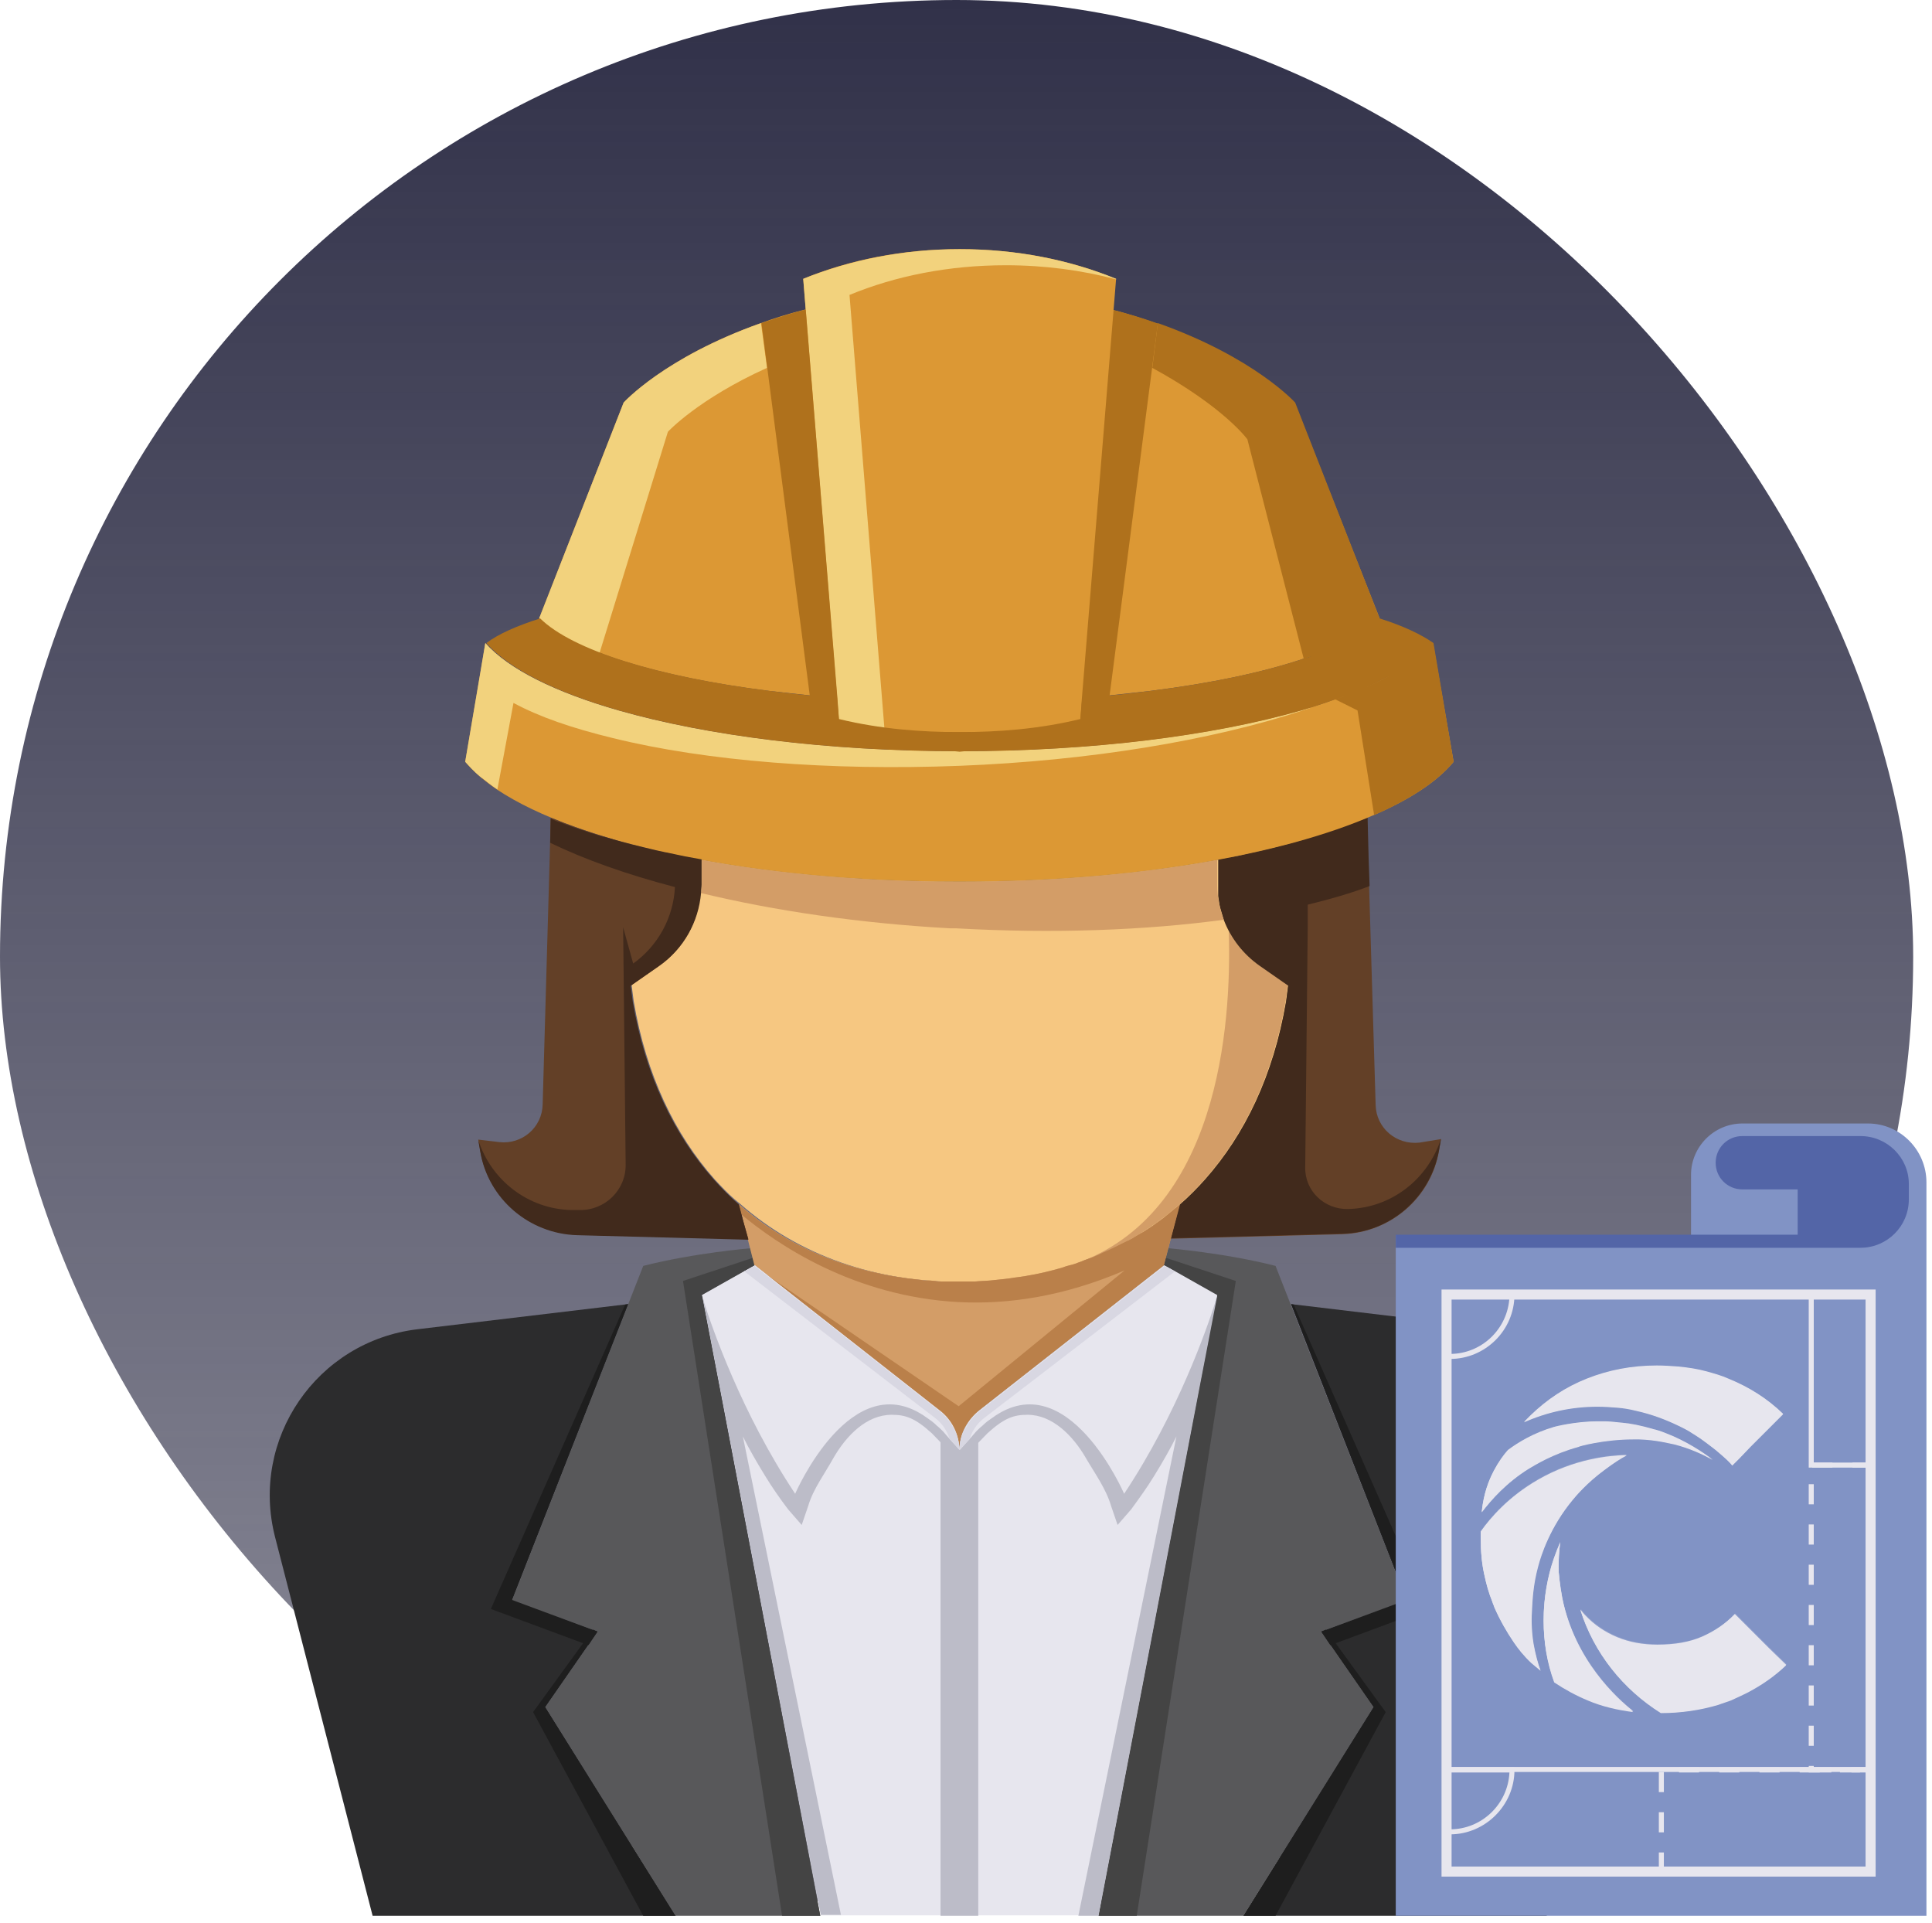 <svg xmlns="http://www.w3.org/2000/svg" width="215" height="214" viewBox="0 0 215 214" fill="none">
<rect width="212.906" height="212.906" rx="106.453" fill="url(#paint0_linear_531_508)"/>
<path d="M69.904 145.105L46.45 147.904C35.255 149.247 27.81 160.107 30.609 171.022L41.468 213.173H75.222L60.668 189.942L66.49 181.546L56.974 178.075L69.904 145.105Z" fill="#2C2C2D"/>
<path d="M83.507 138.892C83.507 138.892 77.349 139.395 71.584 140.851L56.974 178.075L66.49 181.546L60.668 189.942L75.166 213.173H91.287L78.133 144.153L84.01 140.851L83.507 138.892Z" fill="#58585A"/>
<path d="M106.793 161.338V213.117H91.343L80.092 154.285L78.133 144.153L84.01 140.851L104.554 156.972C105.226 157.476 105.785 158.148 106.177 158.931C106.569 159.659 106.737 160.499 106.793 161.338Z" fill="#E7E6EE"/>
<path d="M83.787 139.955L76.006 142.53L87.033 213.173H91.287L78.133 144.153L84.01 140.795L83.787 139.955Z" fill="#444444"/>
<path d="M69.569 145.161L54.623 179.027L65.483 183.057L66.49 181.546L56.974 178.019L69.905 145.105L69.569 145.161Z" fill="#1E1E1E"/>
<path d="M65.985 181.322L66.489 181.546L60.668 189.942L75.166 213.173H71.583L59.324 190.502L65.985 181.322Z" fill="#1E1E1E"/>
<path d="M143.681 145.105L167.135 147.904C178.331 149.247 185.776 160.107 182.977 171.022L172.117 213.173H138.363L152.861 189.942L147.04 181.546L156.556 178.075L143.681 145.105Z" fill="#2C2C2D"/>
<path d="M135.453 95.677C127.112 97.189 117.428 98.085 107.129 98.085H106.793H106.457C96.101 98.085 86.417 97.189 78.133 95.677C74.55 95.006 71.192 94.222 68.169 93.326L68.785 97.972L69.456 103.066L70.296 109.672L70.52 111.407C71.919 119.636 75.11 126.241 79.532 131.223C80.26 132.006 80.988 132.79 81.771 133.462C81.995 133.63 82.163 133.798 82.387 133.966C88.936 139.731 97.501 142.642 106.793 142.642H106.905H107.017C116.309 142.642 124.873 139.731 131.423 133.966C131.647 133.798 131.814 133.63 132.038 133.462C132.822 132.734 133.55 132.006 134.277 131.223C138.7 126.241 141.89 119.636 143.29 111.407L143.514 109.672L144.353 103.066L145.025 97.972L145.641 93.326C142.394 94.222 139.091 95.006 135.453 95.677Z" fill="#F6C781"/>
<path d="M160.363 126.745L160.139 128.032C159.244 133.294 154.71 137.156 149.392 137.324L130.304 137.828L130.752 135.981L131.255 134.078C131.423 133.91 131.647 133.742 131.871 133.574C132.655 132.846 133.382 132.118 134.11 131.335C138.532 126.353 141.723 119.748 143.122 111.519L143.346 109.784L143.402 109.336L143.626 107.601L144.186 103.179L144.466 100.939L144.858 98.029L145.473 93.383C145.641 93.327 145.809 93.271 145.977 93.215C146.145 93.159 146.313 93.103 146.425 93.047C147.601 92.711 148.72 92.319 149.784 91.927C150.063 91.815 150.343 91.703 150.567 91.647C150.903 91.535 151.183 91.423 151.519 91.311C151.743 91.2 151.967 91.144 152.135 91.032L152.247 95.454L152.359 98.644L153.086 122.938C153.142 125.513 155.381 127.416 157.956 127.137L160.363 126.745Z" fill="#634027"/>
<path d="M130.08 135.029C129.856 135.197 129.688 135.365 129.464 135.533C129.24 135.701 129.016 135.869 128.848 135.981C128.624 136.149 128.401 136.317 128.233 136.429C127.785 136.708 127.337 137.044 126.889 137.268C126.665 137.38 126.441 137.548 126.217 137.66C126.05 137.772 125.882 137.828 125.714 137.94C125.658 137.996 125.546 138.052 125.49 138.052C125.042 138.276 124.594 138.5 124.146 138.724C123.698 138.948 123.195 139.171 122.691 139.395C122.467 139.507 122.187 139.619 121.963 139.731C121.739 139.843 121.459 139.955 121.236 140.011C121.012 140.123 120.732 140.179 120.508 140.291C120.284 140.403 120.004 140.459 119.78 140.571C119.5 140.627 119.276 140.739 118.996 140.795C117.205 141.355 115.414 141.802 113.511 142.082C112.447 142.25 111.328 142.362 110.264 142.474C109.704 142.53 109.145 142.53 108.585 142.586C108.193 142.586 107.745 142.586 107.353 142.586C107.185 142.586 107.017 142.586 106.905 142.586H106.794H106.682C106.402 142.586 106.122 142.586 105.786 142.586C105.562 142.586 105.282 142.586 105.058 142.586C104.946 142.586 104.89 142.586 104.778 142.586C104.554 142.586 104.331 142.586 104.107 142.53C103.883 142.53 103.659 142.474 103.379 142.474C103.267 142.474 103.211 142.474 103.099 142.474C102.931 142.474 102.763 142.474 102.595 142.418C94.871 141.69 87.761 138.892 82.22 133.966L82.5 135.085L83.955 140.795L104.498 156.916C105.17 157.42 105.73 158.092 106.122 158.875C106.514 159.659 106.738 160.499 106.738 160.834C106.738 160.443 106.961 159.603 107.353 158.875C107.745 158.148 108.305 157.476 108.977 156.916L129.52 140.795L129.968 139.06L131.255 134.022C130.919 134.357 130.472 134.693 130.08 135.029Z" fill="#D39D67"/>
<path d="M130.024 138.892C130.024 138.892 136.181 139.395 141.947 140.851L156.557 178.075L147.041 181.546L152.862 189.942L138.364 213.173H122.243L135.398 144.153L129.52 140.795L130.024 138.892Z" fill="#58585A"/>
<path d="M106.793 161.338V213.117H122.243L133.494 154.285L135.453 144.153L129.52 140.795L108.976 156.916C108.304 157.42 107.745 158.092 107.353 158.875C106.961 159.659 106.793 160.499 106.793 161.338Z" fill="#E7E6EE"/>
<path d="M129.744 139.955L137.525 142.53L126.497 213.173H122.243L135.398 144.153L129.52 140.795L129.744 139.955Z" fill="#444444"/>
<path d="M143.962 145.161L158.907 179.027L148.048 183.057L147.04 181.546L156.556 178.019L143.682 145.105L143.962 145.161Z" fill="#1E1E1E"/>
<path d="M147.543 181.322L147.04 181.546L152.861 189.942L138.363 213.173H141.946L154.205 190.502L147.543 181.322Z" fill="#1E1E1E"/>
<path d="M129.519 140.795L108.976 156.916C108.304 157.42 107.744 158.092 107.353 158.875C106.961 159.603 106.737 160.443 106.737 161.338C106.737 160.499 106.513 159.659 106.121 158.875C105.729 158.148 105.17 157.476 104.498 156.916L84.01 140.795L78.133 144.097L80.092 154.229L91.343 213.061H93.582L82.667 159.827C83.395 161.282 84.234 162.738 85.13 164.193C85.914 165.481 86.809 166.768 87.705 167.944L89.216 169.679L89.944 167.552C90.504 165.649 91.791 163.969 92.743 162.234C94.198 159.715 96.437 157.42 99.236 157.42C100.747 157.42 101.811 157.756 103.714 159.491L106.793 162.682L109.872 159.491C111.775 157.756 112.838 157.42 114.35 157.42C117.093 157.42 119.388 159.715 120.843 162.234C121.851 163.969 123.082 165.649 123.642 167.552L124.37 169.679L125.881 167.944C126.777 166.712 127.672 165.481 128.456 164.193C129.352 162.738 130.191 161.282 130.919 159.827L120.003 213.173H122.242L133.494 154.341L135.453 144.209L129.519 140.795Z" fill="#BCBCC8"/>
<path d="M108.416 159.491L106.793 161.338L105.114 159.491H104.666V213.173H106.793H108.864V159.491H108.416Z" fill="#BCBCC8"/>
<path d="M207.887 125.009H193.893C190.758 125.009 188.184 127.584 188.184 130.719V137.436H155.325V213.173H214.381V137.436V131.559C214.381 127.976 211.47 125.009 207.887 125.009Z" fill="#8193C5"/>
<path d="M196.859 183.393L195.572 182.106L193.053 179.587C192.045 180.65 190.814 181.49 189.415 182.106C188.015 182.721 186.336 183.001 184.433 183.001C182.809 183.001 181.298 182.721 179.954 182.162C178.611 181.602 177.436 180.818 176.428 179.755C176.204 179.531 176.036 179.307 175.868 179.083C177.38 183.897 180.626 187.927 184.824 190.558C187.119 190.558 189.247 190.222 191.15 189.663C191.654 189.495 192.101 189.327 192.605 189.159C193.221 188.879 193.837 188.599 194.396 188.319C196.02 187.479 197.475 186.472 198.763 185.24L196.859 183.393Z" fill="#E7E6EE"/>
<path d="M180.011 156.58C180.683 156.636 181.355 156.748 182.026 156.916C183.818 157.308 185.385 157.924 186.561 158.484C187.4 158.875 188.016 159.211 188.24 159.379C188.408 159.491 188.52 159.547 188.688 159.659C189.583 160.219 190.311 160.835 190.703 161.114C191.207 161.506 191.487 161.786 191.766 162.01C192.214 162.402 192.55 162.738 192.774 163.018C193.054 162.738 193.278 162.514 193.558 162.234L194.789 160.947L196.189 159.547L197.588 158.148L198.428 157.308C196.692 155.629 194.677 154.341 192.326 153.39C191.598 153.054 190.759 152.83 189.975 152.606C188.968 152.326 187.904 152.158 186.728 152.046C185.945 151.99 185.161 151.934 184.377 151.934C181.579 151.934 179.004 152.438 176.597 153.39C174.19 154.341 172.119 155.741 170.327 157.476C170.103 157.7 169.824 157.98 169.6 158.204C172.119 157.084 174.861 156.468 177.772 156.468C178.556 156.468 179.284 156.524 180.011 156.58Z" fill="#E7E6EE"/>
<path d="M173.853 177.795C173.573 176.34 173.462 174.941 173.462 174.941C173.406 173.597 173.517 172.422 173.629 171.582C173.07 172.869 172.678 174.045 172.454 174.941C171.838 177.348 171.782 179.363 171.782 180.258C171.782 182.665 172.174 184.96 172.958 187.088C174.133 187.871 175.365 188.543 176.708 189.103C178.276 189.774 180.011 190.166 181.746 190.39C179.955 188.991 175.253 184.737 173.853 177.795Z" fill="#E7E6EE"/>
<path d="M175.029 166.824C175.309 166.488 176.54 164.977 178.611 163.465C179.507 162.794 180.347 162.234 181.018 161.898C179.115 161.954 175.253 162.29 171.167 164.641C167.864 166.544 165.849 168.895 164.785 170.406C164.785 170.686 164.785 170.966 164.785 171.19C164.785 172.59 164.897 173.877 165.177 175.164C165.401 176.228 165.681 177.236 166.073 178.187C166.129 178.411 166.241 178.579 166.297 178.803C166.912 180.202 167.64 181.49 168.48 182.721C168.983 183.449 169.543 184.177 170.439 185.016C170.831 185.352 171.166 185.632 171.39 185.8C171.111 185.072 170.831 184.065 170.607 182.833C170.327 181.098 170.383 179.811 170.439 178.859C170.495 177.963 170.551 176.284 171.111 174.213C171.502 172.925 172.51 169.847 175.029 166.824Z" fill="#E7E6EE"/>
<path d="M181.746 160.107C182.082 160.107 182.418 160.107 182.418 160.107C184.321 160.163 185.721 160.554 186.337 160.666C188.072 161.114 189.527 161.786 190.591 162.402C189.471 161.562 187.624 160.331 185.441 159.491C184.769 159.211 184.153 159.043 184.097 159.043C182.586 158.595 181.355 158.371 180.627 158.315C179.619 158.203 178.948 158.147 178.612 158.147C178.332 158.147 178.052 158.147 177.828 158.147C175.253 158.147 172.958 158.763 172.958 158.763C170.663 159.435 168.928 160.498 167.808 161.338C167.304 161.898 166.745 162.682 166.241 163.633C165.289 165.424 165.009 167.104 164.897 168.223C165.961 166.824 167.64 164.921 170.159 163.353C170.831 162.961 172.79 161.73 175.645 160.946C175.645 160.89 178.5 160.107 181.746 160.107Z" fill="#E7E6EE"/>
<path d="M196.859 183.449L195.572 182.162L193.053 179.643C192.045 180.706 190.814 181.546 189.415 182.162C188.015 182.777 186.336 183.057 184.433 183.057C182.809 183.057 181.298 182.777 179.954 182.218C178.611 181.658 177.436 180.874 176.428 179.811C176.204 179.587 176.036 179.363 175.868 179.139C177.38 183.953 180.626 187.983 184.824 190.614C187.119 190.614 189.247 190.278 191.15 189.718C191.654 189.551 192.101 189.383 192.605 189.215C193.221 188.935 193.837 188.655 194.396 188.375C196.02 187.535 197.475 186.528 198.763 185.296L196.859 183.449Z" fill="#E7E6EE"/>
<path d="M173.853 177.851C173.573 176.396 173.462 174.997 173.462 174.997C173.406 173.653 173.517 172.478 173.629 171.638C173.07 172.926 172.678 174.101 172.454 174.997C171.838 177.404 171.782 179.419 171.782 180.37C171.782 182.777 172.174 185.072 172.958 187.2C174.133 187.983 175.365 188.655 176.708 189.215C178.276 189.886 180.011 190.278 181.746 190.502C179.955 189.047 175.253 184.849 173.853 177.851Z" fill="#E7E6EE"/>
<path d="M175.029 166.88C175.309 166.544 176.54 165.033 178.611 163.521C179.507 162.85 180.347 162.29 181.018 161.954C179.115 162.01 175.253 162.346 171.167 164.697C167.864 166.6 165.849 168.951 164.785 170.463C164.785 170.742 164.785 171.022 164.785 171.246C164.785 172.646 164.897 173.989 165.177 175.221C165.401 176.284 165.681 177.292 166.073 178.243C166.129 178.467 166.241 178.635 166.297 178.859C166.912 180.258 167.64 181.546 168.48 182.777C168.983 183.505 169.543 184.233 170.439 185.072C170.831 185.408 171.167 185.688 171.446 185.912C171.167 185.184 170.887 184.177 170.663 182.945C170.383 181.21 170.439 179.923 170.495 178.971C170.551 178.075 170.607 176.396 171.167 174.325C171.502 173.037 172.51 169.903 175.029 166.88Z" fill="#E7E6EE"/>
<path d="M181.746 160.163C182.082 160.163 182.418 160.163 182.418 160.163C184.321 160.219 185.721 160.611 186.337 160.723C188.072 161.17 189.527 161.842 190.591 162.458C189.471 161.618 187.624 160.387 185.441 159.547C184.769 159.267 184.153 159.099 184.097 159.099C182.586 158.651 181.355 158.427 180.627 158.371C179.619 158.26 178.948 158.204 178.612 158.204C178.332 158.204 178.052 158.204 177.828 158.204C175.253 158.204 172.958 158.819 172.958 158.819C170.663 159.491 168.928 160.555 167.808 161.394C167.304 161.954 166.745 162.738 166.241 163.689C165.289 165.481 165.009 167.16 164.897 168.279C165.961 166.88 167.64 164.977 170.159 163.409C170.831 163.018 172.79 161.786 175.645 161.002C175.645 160.946 178.5 160.163 181.746 160.163Z" fill="#E7E6EE"/>
<path d="M180.011 156.636C180.683 156.692 181.355 156.804 182.026 156.972C183.818 157.364 185.385 157.98 186.561 158.539C187.4 158.931 188.016 159.267 188.24 159.435C188.408 159.547 188.52 159.603 188.688 159.715C189.583 160.275 190.311 160.89 190.703 161.17C191.207 161.562 191.487 161.842 191.766 162.066C192.214 162.458 192.55 162.794 192.774 163.074C193.054 162.794 193.278 162.57 193.558 162.29L194.789 161.002L196.189 159.603L197.588 158.204L198.428 157.364C196.692 155.685 194.677 154.397 192.326 153.446C191.598 153.11 190.759 152.886 189.975 152.662C188.968 152.382 187.904 152.214 186.728 152.102C185.945 152.046 185.161 151.99 184.377 151.99C181.579 151.99 179.004 152.494 176.597 153.446C174.19 154.397 172.119 155.797 170.327 157.532C170.103 157.756 169.824 158.036 169.6 158.26C172.119 157.14 174.861 156.524 177.772 156.524C178.556 156.524 179.284 156.58 180.011 156.636Z" fill="#E7E6EE"/>
<g opacity="0.2">
<path d="M196.916 183.337L195.629 182.05L193.11 179.531C192.102 180.594 190.871 181.434 189.471 182.05C188.072 182.665 186.392 182.945 184.489 182.945C182.866 182.945 181.355 182.665 180.011 182.106C178.668 181.546 177.492 180.762 176.485 179.699C176.261 179.475 176.093 179.251 175.925 179.027C177.436 183.841 180.683 187.871 184.881 190.502C187.176 190.502 189.303 190.166 191.206 189.607C191.71 189.439 192.158 189.271 192.662 189.103C193.278 188.823 193.893 188.543 194.453 188.263C196.076 187.423 197.532 186.416 198.819 185.184L196.916 183.337Z" fill="#E7E6EE"/>
<path d="M173.853 177.74C173.573 176.284 173.462 174.885 173.462 174.885C173.406 173.541 173.517 172.366 173.629 171.526C173.07 172.814 172.678 173.989 172.454 174.885C171.838 177.292 171.782 179.307 171.782 180.259C171.782 182.666 172.174 184.961 172.958 187.088C174.133 187.871 175.365 188.543 176.708 189.103C178.276 189.775 180.011 190.166 181.746 190.39C180.011 188.935 175.253 184.737 173.853 177.74Z" fill="#E7E6EE"/>
<path d="M175.029 166.768C175.309 166.432 176.54 164.921 178.611 163.409C179.507 162.738 180.347 162.178 181.018 161.842C179.115 161.898 175.253 162.234 171.167 164.585C167.864 166.488 165.849 168.839 164.785 170.351C164.785 170.63 164.785 170.91 164.785 171.134C164.785 172.534 164.897 173.877 165.177 175.109C165.401 176.172 165.681 177.18 166.073 178.131C166.129 178.355 166.241 178.523 166.297 178.747C166.912 180.146 167.64 181.434 168.48 182.665C168.983 183.393 169.543 184.121 170.439 184.96C170.831 185.296 171.167 185.576 171.446 185.8C171.167 185.072 170.887 184.065 170.663 182.833C170.383 181.098 170.439 179.811 170.495 178.859C170.551 177.963 170.607 176.284 171.167 174.213C171.502 172.925 172.51 169.791 175.029 166.768Z" fill="#E7E6EE"/>
<path d="M181.746 160.107C182.082 160.107 182.418 160.107 182.418 160.107C184.321 160.163 185.721 160.555 186.337 160.667C188.072 161.114 189.527 161.786 190.591 162.402C189.471 161.562 187.624 160.331 185.441 159.491C184.769 159.211 184.153 159.043 184.097 159.043C182.586 158.595 181.355 158.371 180.627 158.316C179.619 158.204 178.948 158.148 178.612 158.148C178.332 158.148 178.052 158.148 177.828 158.148C175.253 158.148 172.958 158.763 172.958 158.763C170.663 159.435 168.928 160.499 167.808 161.338C167.304 161.898 166.745 162.682 166.241 163.633C165.289 165.425 165.009 167.104 164.897 168.223C165.961 166.824 167.64 164.921 170.159 163.353C170.831 162.962 172.79 161.73 175.645 160.946C175.645 160.834 178.5 160.051 181.746 160.107Z" fill="#E7E6EE"/>
</g>
<path d="M207.048 126.409H204.529H203.017H193.893C192.214 126.409 190.926 127.752 190.926 129.376C190.926 131.055 192.27 132.342 193.893 132.342H200.051V137.38H155.325V138.836H203.073H204.361H207.048C210.014 138.836 212.421 136.429 212.421 133.462V131.727C212.421 128.816 210.014 126.409 207.048 126.409Z" fill="#5365A7"/>
<path d="M208.727 208.807H160.419V143.482H208.727V208.807ZM161.538 207.687H207.607V144.601H161.538V207.687Z" fill="#E7E6EE"/>
<path d="M161.371 151.207H160.699V143.762H168.536V144.041C168.536 148.016 165.289 151.207 161.371 151.207ZM161.259 150.647H161.371C164.897 150.647 167.808 147.848 167.976 144.321H161.315V150.647H161.259Z" fill="#E7E6EE"/>
<path d="M208.447 208.527H160.699V196.604H208.447V208.527ZM161.259 207.967H207.888V197.164H161.259V207.967Z" fill="#E7E6EE"/>
<path d="M161.371 204.105H160.699V196.66H168.536V196.94C168.536 200.858 165.289 204.105 161.371 204.105ZM161.259 203.545H161.371C164.897 203.545 167.808 200.746 167.976 197.219H161.315V203.545H161.259Z" fill="#E7E6EE"/>
<path d="M208.447 163.297H201.282V143.762H208.447V163.297ZM201.842 162.738H207.887V144.321H201.842V162.738Z" fill="#E7E6EE"/>
<path d="M208.447 197.22H206.04V196.66H208.167V196.828H208.447V197.22ZM203.801 197.22H201.282V196.492H201.842V196.66H203.801V197.22ZM208.447 194.589H207.887V192.35H208.447V194.589ZM201.842 194.253H201.282V192.014H201.842V194.253ZM208.447 190.11H207.887V187.871H208.447V190.11ZM201.842 189.775H201.282V187.536H201.842V189.775ZM208.447 185.632H207.887V183.393H208.447V185.632ZM201.842 185.296H201.282V183.057H201.842V185.296ZM208.447 181.154H207.887V178.915H208.447V181.154ZM201.842 180.818H201.282V178.579H201.842V180.818ZM208.447 176.676H207.887V174.437H208.447V176.676ZM201.842 176.34H201.282V174.101H201.842V176.34ZM208.447 172.198H207.887V169.959H208.447V172.198ZM201.842 171.862H201.282V169.623H201.842V171.862ZM208.447 167.72H207.887V165.481H208.447V167.72ZM201.842 167.384H201.282V165.145H201.842V167.384ZM208.167 163.298H206.152V162.738H208.447V163.242H208.167V163.298ZM203.913 163.298H201.674V162.738H203.913V163.298Z" fill="#E7E6EE"/>
<path d="M208.448 208.527H207.272V207.967H207.888V206.903H208.448V208.527ZM205.033 208.527H202.794V207.967H205.033V208.527ZM200.555 208.527H198.316V207.967H200.555V208.527ZM196.077 208.527H193.838V207.967H196.077V208.527ZM191.599 208.527H189.36V207.967H191.599V208.527ZM187.121 208.527H184.602V206.12H185.161V207.967H187.121V208.527ZM208.448 204.72H207.888V202.481H208.448V204.72ZM185.161 203.881H184.602V201.642H185.161V203.881ZM208.448 200.242H207.888V198.003H208.448V200.242ZM185.161 199.403H184.602V197.163H185.161V199.403ZM206.992 197.219H204.753V196.66H206.992V197.219ZM202.514 197.219H200.275V196.66H202.514V197.219ZM198.036 197.219H195.797V196.66H198.036V197.219ZM193.558 197.219H191.319V196.66H193.558V197.219ZM189.08 197.219H186.841V196.66H189.08V197.219Z" fill="#E7E6EE"/>
<path d="M143.29 109.616L143.066 111.407C140.379 127.081 131.311 136.82 119.5 140.683C135.565 135.141 137.077 114.206 136.741 103.626C137.58 105.138 138.7 106.425 140.155 107.433L143.29 109.616Z" fill="#D39D67"/>
<path d="M150.008 134.525C147.377 134.581 145.194 132.51 145.25 129.879L145.529 103.122V100.659C148.048 100.044 150.399 99.372 152.415 98.588L152.303 95.398L152.191 90.975C151.967 91.031 151.799 91.143 151.575 91.199C151.239 91.311 150.959 91.423 150.623 91.535C150.343 91.647 150.119 91.759 149.84 91.815C148.776 92.207 147.656 92.599 146.481 92.935C146.313 92.991 146.145 93.047 146.033 93.103C145.865 93.159 145.697 93.215 145.529 93.27C143.458 93.886 141.275 94.446 138.924 94.95C138.756 95.006 138.588 95.006 138.42 95.062C138.364 95.062 138.252 95.118 138.196 95.118C137.805 95.23 137.413 95.286 137.021 95.342H136.965C136.517 95.454 136.069 95.51 135.566 95.621V98.42C135.566 98.532 135.566 98.644 135.566 98.756C135.566 98.868 135.566 98.98 135.566 99.092V99.148C135.566 99.26 135.566 99.316 135.566 99.428C135.566 99.54 135.566 99.596 135.566 99.708C135.566 99.82 135.622 99.988 135.622 100.1C135.677 100.492 135.733 100.883 135.845 101.219C135.901 101.387 135.957 101.611 136.013 101.779C136.069 101.947 136.125 102.171 136.181 102.339C136.965 104.41 138.364 106.201 140.212 107.489L143.346 109.672L143.122 111.407C141.723 119.636 138.532 126.241 134.11 131.223C133.215 132.23 132.319 133.126 131.311 134.022L130.808 135.925L130.304 137.772L149.392 137.268C154.71 137.156 159.188 133.238 160.139 127.976L160.363 126.689C158.908 131.223 154.822 134.413 150.008 134.525Z" fill="#412A1C"/>
<path d="M136.181 102.339C127.449 103.514 117.261 103.906 106.346 103.29H106.01H105.674C95.598 102.731 86.138 101.331 78.022 99.372C78.078 99.092 78.078 98.756 78.078 98.476V95.678C86.418 97.189 96.102 98.085 106.402 98.085H107.129C117.485 98.085 127.169 97.189 135.454 95.678V98.476C135.454 99.764 135.733 101.107 136.181 102.339Z" fill="#D39D67"/>
<path d="M106.793 161.339L106.85 161.282L106.793 161.339Z" fill="#D8D7E2"/>
<path d="M131.311 134.022C131.087 134.19 130.919 134.357 130.695 134.525C130.471 134.693 130.303 134.861 130.079 135.029C129.855 135.197 129.687 135.365 129.463 135.533C129.24 135.701 129.016 135.869 128.848 135.981C128.624 136.149 128.4 136.317 128.232 136.429C127.784 136.708 127.336 137.044 126.888 137.268C126.665 137.38 126.441 137.548 126.217 137.66C126.049 137.772 125.881 137.884 125.713 137.94C125.657 137.996 125.545 138.052 125.489 138.052C125.041 138.276 124.593 138.5 124.146 138.724C123.698 138.948 123.194 139.171 122.69 139.395C122.466 139.507 122.186 139.619 121.963 139.731C121.739 139.843 121.459 139.955 121.235 140.011C121.011 140.123 120.731 140.179 120.507 140.291C120.283 140.403 120.003 140.459 119.779 140.571C119.5 140.683 119.276 140.739 118.996 140.795C118.772 140.851 118.548 140.907 118.324 141.019C116.981 141.411 115.581 141.746 114.182 141.97C113.958 142.026 113.734 142.026 113.454 142.082C112.894 142.138 112.391 142.25 111.831 142.306C111.271 142.362 110.767 142.418 110.207 142.474C109.648 142.53 109.088 142.53 108.528 142.586C108.304 142.586 108.024 142.586 107.8 142.586C107.465 142.586 107.129 142.586 106.793 142.586H106.737C106.401 142.586 106.065 142.586 105.729 142.586C105.505 142.586 105.225 142.586 105.002 142.586C104.89 142.586 104.834 142.586 104.722 142.586C104.498 142.586 104.274 142.586 104.05 142.53C103.826 142.53 103.602 142.474 103.322 142.474C103.21 142.474 103.154 142.474 103.042 142.474C102.874 142.474 102.707 142.474 102.539 142.418C94.814 141.69 87.705 138.892 82.163 133.966L82.443 135.085C86.529 138.5 95.038 144.265 106.681 144.881C112.167 145.161 118.38 144.265 125.153 141.355L106.681 156.468L85.41 141.914L104.498 156.916C105.17 157.42 105.729 158.092 106.121 158.875C106.513 159.659 106.737 160.499 106.737 161.338C106.737 160.499 106.961 159.659 107.353 158.875C107.744 158.148 108.304 157.476 108.976 156.916L129.519 140.795L129.967 139.06L131.311 134.022Z" fill="#BA804A"/>
<path d="M86.474 144.209L82.835 141.467L84.01 140.795L85.41 141.914V141.97L86.474 144.209Z" fill="#D8D7E2"/>
<path d="M153.534 68.809C153.422 68.921 153.31 69.033 153.198 69.145C151.463 70.656 148.72 72.055 145.082 73.287C140.604 74.798 134.782 76.03 128.065 76.87C126.609 77.037 125.042 77.205 123.475 77.373C122.467 77.485 121.46 77.541 120.396 77.653C116.086 77.989 111.496 78.157 106.794 78.157C102.092 78.157 97.501 77.989 93.191 77.653C92.128 77.597 91.12 77.485 90.113 77.373C88.545 77.205 87.034 77.037 85.522 76.87C73.04 75.302 63.58 72.335 59.997 68.809L69.401 44.795C69.401 44.795 73.935 39.757 84.683 35.95C86.194 35.391 87.817 34.887 89.609 34.439C91.96 33.823 94.591 33.264 97.445 32.816C100.3 32.368 103.379 32.032 106.738 31.92C113.455 32.256 119.108 33.208 123.867 34.495C125.658 34.943 127.281 35.503 128.792 36.007C139.54 39.813 144.074 44.851 144.074 44.851L153.534 68.809Z" fill="#DC9834"/>
<path d="M161.763 84.762C159.972 86.945 156.893 88.96 152.863 90.696C142.619 95.174 125.938 98.085 107.13 98.085H106.402C83.843 98.085 64.363 93.886 55.295 87.841C53.84 86.833 52.664 85.826 51.769 84.762L53.448 74.91L54.008 71.552C56.583 74.462 61.732 77.037 68.785 79.052C78.581 81.851 92.016 83.587 106.738 83.587C121.46 83.587 134.894 81.851 144.69 79.052C146.033 78.661 147.321 78.269 148.496 77.821C153.59 76.03 157.397 73.903 159.468 71.552L161.763 84.762Z" fill="#DC9834"/>
<path d="M85.355 40.932C77.686 44.403 74.327 48.041 74.327 48.041L66.714 72.671C63.524 71.496 61.173 70.04 59.997 68.809L69.401 44.795C69.401 44.795 73.935 39.757 84.683 35.95L85.355 40.932Z" fill="#F2D27D"/>
<path d="M144.746 79.052C134.95 81.851 121.572 83.587 106.794 83.587C92.016 83.587 78.637 81.851 68.841 79.052C61.788 77.037 56.583 74.462 54.008 71.552L51.769 84.762C51.992 84.986 52.216 85.266 52.44 85.49C52.496 85.546 52.496 85.546 52.552 85.602C52.776 85.826 53.056 86.106 53.336 86.329L53.392 86.385C53.504 86.441 53.56 86.553 53.672 86.609C53.616 86.553 53.616 86.553 53.56 86.497C54.12 86.945 54.679 87.393 55.351 87.841L57.142 78.213C60.053 79.78 63.636 81.012 68.226 82.131C78.693 84.706 92.408 85.77 106.794 85.21C121.18 84.65 134.726 82.411 144.97 79.052C145.306 78.941 145.642 78.829 145.977 78.717C145.53 78.773 145.138 78.941 144.746 79.052Z" fill="#F2D27D"/>
<path d="M161.763 84.762L159.524 71.552C158.181 70.6 156.166 69.648 153.535 68.809L144.131 44.795C144.131 44.795 139.597 39.757 128.849 35.95L128.233 40.932C136.238 45.299 138.813 48.881 138.813 48.881L145.082 73.287C140.548 74.798 134.783 76.03 128.065 76.87C121.684 77.709 114.463 78.157 106.85 78.157C99.237 78.157 92.016 77.709 85.635 76.87C73.152 75.302 63.692 72.335 60.11 68.809C57.479 69.648 55.464 70.544 54.12 71.552C56.695 74.463 61.845 77.037 68.898 79.053C78.694 81.851 92.072 83.587 106.85 83.587C121.628 83.587 135.006 81.851 144.802 79.053C146.538 78.549 148.161 77.989 149.672 77.429C149.337 77.541 148.945 77.709 148.609 77.821L151.072 79.053L152.919 90.696C156.893 88.96 159.972 86.945 161.763 84.762ZM145.978 73.007C145.81 73.063 145.586 73.119 145.362 73.231C145.53 73.119 145.754 73.063 145.978 73.007ZM147.209 72.503C147.153 72.503 147.097 72.559 147.041 72.559C147.097 72.559 147.153 72.559 147.209 72.503ZM149.728 77.373C150.064 77.261 150.4 77.149 150.68 76.981C150.344 77.149 150.008 77.261 149.728 77.373ZM151.855 76.534C152.863 76.086 153.759 75.638 154.598 75.19C153.815 75.638 152.863 76.086 151.855 76.534ZM158.909 72.167C158.741 72.279 158.629 72.447 158.461 72.559C158.629 72.447 158.797 72.279 158.909 72.167ZM158.349 72.671C158.181 72.783 158.013 72.951 157.845 73.063C158.013 72.951 158.181 72.839 158.349 72.671ZM157.733 73.175C157.285 73.511 156.837 73.847 156.334 74.183C156.893 73.847 157.341 73.511 157.733 73.175ZM155.494 74.686C155.27 74.798 155.046 74.966 154.822 75.078C155.046 74.966 155.27 74.854 155.494 74.686Z" fill="#AF711C"/>
<path d="M106.794 27.722C100.469 27.722 94.536 28.898 89.386 31.025L93.472 81.46H106.794H120.117L124.203 31.025C118.997 28.898 113.064 27.722 106.794 27.722Z" fill="#DC9834"/>
<path d="M124.203 31.025V31.081C120.397 30.073 116.255 29.513 111.944 29.513C105.619 29.513 99.686 30.689 94.536 32.816L98.454 81.46H93.472L89.386 31.025C94.536 28.953 100.469 27.722 106.794 27.722C113.12 27.722 118.997 28.898 124.203 31.025Z" fill="#F2D27D"/>
<path d="M123.083 80.452L123.475 77.429L128.849 36.006C127.338 35.447 125.658 34.943 123.923 34.495L120.396 77.709L120.228 80.004C115.638 81.124 111.048 81.459 106.794 81.459C102.54 81.459 97.95 81.124 93.36 80.004L93.192 77.709L89.665 34.439C87.874 34.887 86.251 35.447 84.739 35.95L90.113 77.373L90.505 80.396L90.729 80.508L89.385 80.956L91.512 82.131L106.794 83.642L122.076 82.131L124.203 80.956L122.859 80.508L123.083 80.452Z" fill="#AF711C"/>
<path d="M82.723 135.925L82.22 134.022C81.996 133.854 81.828 133.686 81.604 133.518C80.82 132.79 80.093 132.062 79.365 131.279C74.943 126.297 71.752 119.692 70.353 111.463L70.129 109.728L73.263 107.545C75.782 105.809 77.406 103.122 77.853 100.156C77.965 99.596 77.965 99.036 77.965 98.476V95.677C74.383 95.006 71.024 94.222 68.001 93.326C65.538 92.599 63.299 91.815 61.284 90.975L61.172 95.398L60.389 122.882C60.333 125.457 58.094 127.36 55.575 127.08L53.224 126.801L53.447 128.088C54.343 133.35 58.877 137.212 64.195 137.38L83.283 137.884L82.723 135.925Z" fill="#634027"/>
<path d="M82.723 135.925L82.22 134.022C81.212 133.126 80.316 132.231 79.421 131.223C74.999 126.241 71.808 119.636 70.409 111.407L70.185 109.672L73.319 107.489C76.062 105.586 77.741 102.619 78.021 99.316V99.26C78.021 98.98 78.077 98.701 78.077 98.421V95.622C77.462 95.51 76.846 95.398 76.23 95.286C75.502 95.118 74.831 95.006 74.103 94.838C74.103 94.838 74.103 94.838 74.047 94.838C73.655 94.726 73.207 94.67 72.816 94.558C71.136 94.166 69.569 93.775 68.001 93.327C67.722 93.271 67.442 93.159 67.162 93.103H67.106C66.826 92.991 66.49 92.935 66.21 92.823C65.594 92.655 65.035 92.431 64.475 92.263C64.195 92.151 63.915 92.095 63.635 91.983C63.355 91.871 63.075 91.759 62.852 91.703C62.572 91.591 62.348 91.48 62.068 91.424C61.788 91.312 61.564 91.2 61.284 91.088L61.228 93.775C65.035 95.622 69.737 97.301 75.111 98.701C74.943 102.115 73.207 105.25 70.465 107.209L69.345 103.179L69.625 129.544C69.681 132.398 67.33 134.694 64.475 134.638H63.579C58.765 134.526 54.679 131.335 53.224 126.857L53.447 128.144C54.343 133.406 58.877 137.268 64.195 137.436L83.283 137.94L82.723 135.925Z" fill="#412A1C"/>
<path d="M106.793 161.338L105.673 160.107L104.946 159.267C104.722 159.043 104.498 158.819 104.274 158.651L104.218 158.595C103.882 158.26 103.49 157.98 103.154 157.756C94.758 151.654 88.489 166.208 88.489 166.208C82.499 157.196 79.252 147.736 78.357 144.937V144.881C78.189 144.377 78.133 144.097 78.133 144.097L82.891 141.411L84.01 140.795L104.554 156.916C105.226 157.42 105.785 158.092 106.177 158.875C106.569 159.659 106.737 160.499 106.793 161.338Z" fill="#E7E6EE"/>
<path d="M106.793 161.338L105.673 160.107C105.394 159.211 104.89 158.427 104.106 157.812L82.835 141.466L83.954 140.851L104.498 156.972C105.17 157.476 105.729 158.148 106.121 158.931C106.569 159.659 106.737 160.499 106.793 161.338Z" fill="#D8D7E2"/>
<path d="M106.793 161.338L107.913 160.107L108.64 159.267C108.864 159.043 109.088 158.819 109.312 158.651L109.368 158.595C109.704 158.26 110.096 157.98 110.431 157.756C118.828 151.654 125.097 166.208 125.097 166.208C131.087 157.196 134.334 147.736 135.229 144.937V144.881C135.397 144.377 135.453 144.097 135.453 144.097L130.695 141.411L129.576 140.795L109.032 156.916C108.36 157.42 107.801 158.092 107.409 158.875C106.961 159.659 106.793 160.499 106.793 161.338Z" fill="#E7E6EE"/>
<path d="M106.793 161.338L107.913 160.107C108.192 159.211 108.696 158.427 109.48 157.812L130.751 141.466L129.631 140.851L109.088 156.972C108.416 157.476 107.857 158.148 107.465 158.931C106.961 159.659 106.793 160.499 106.793 161.338Z" fill="#D8D7E2"/>
<defs>
<linearGradient id="paint0_linear_531_508" x1="106.453" y1="0" x2="106.453" y2="237.408" gradientUnits="userSpaceOnUse">
<stop stop-color="#313149"/>
<stop offset="1" stop-color="#313149" stop-opacity="0.5"/>
</linearGradient>
</defs>
</svg>